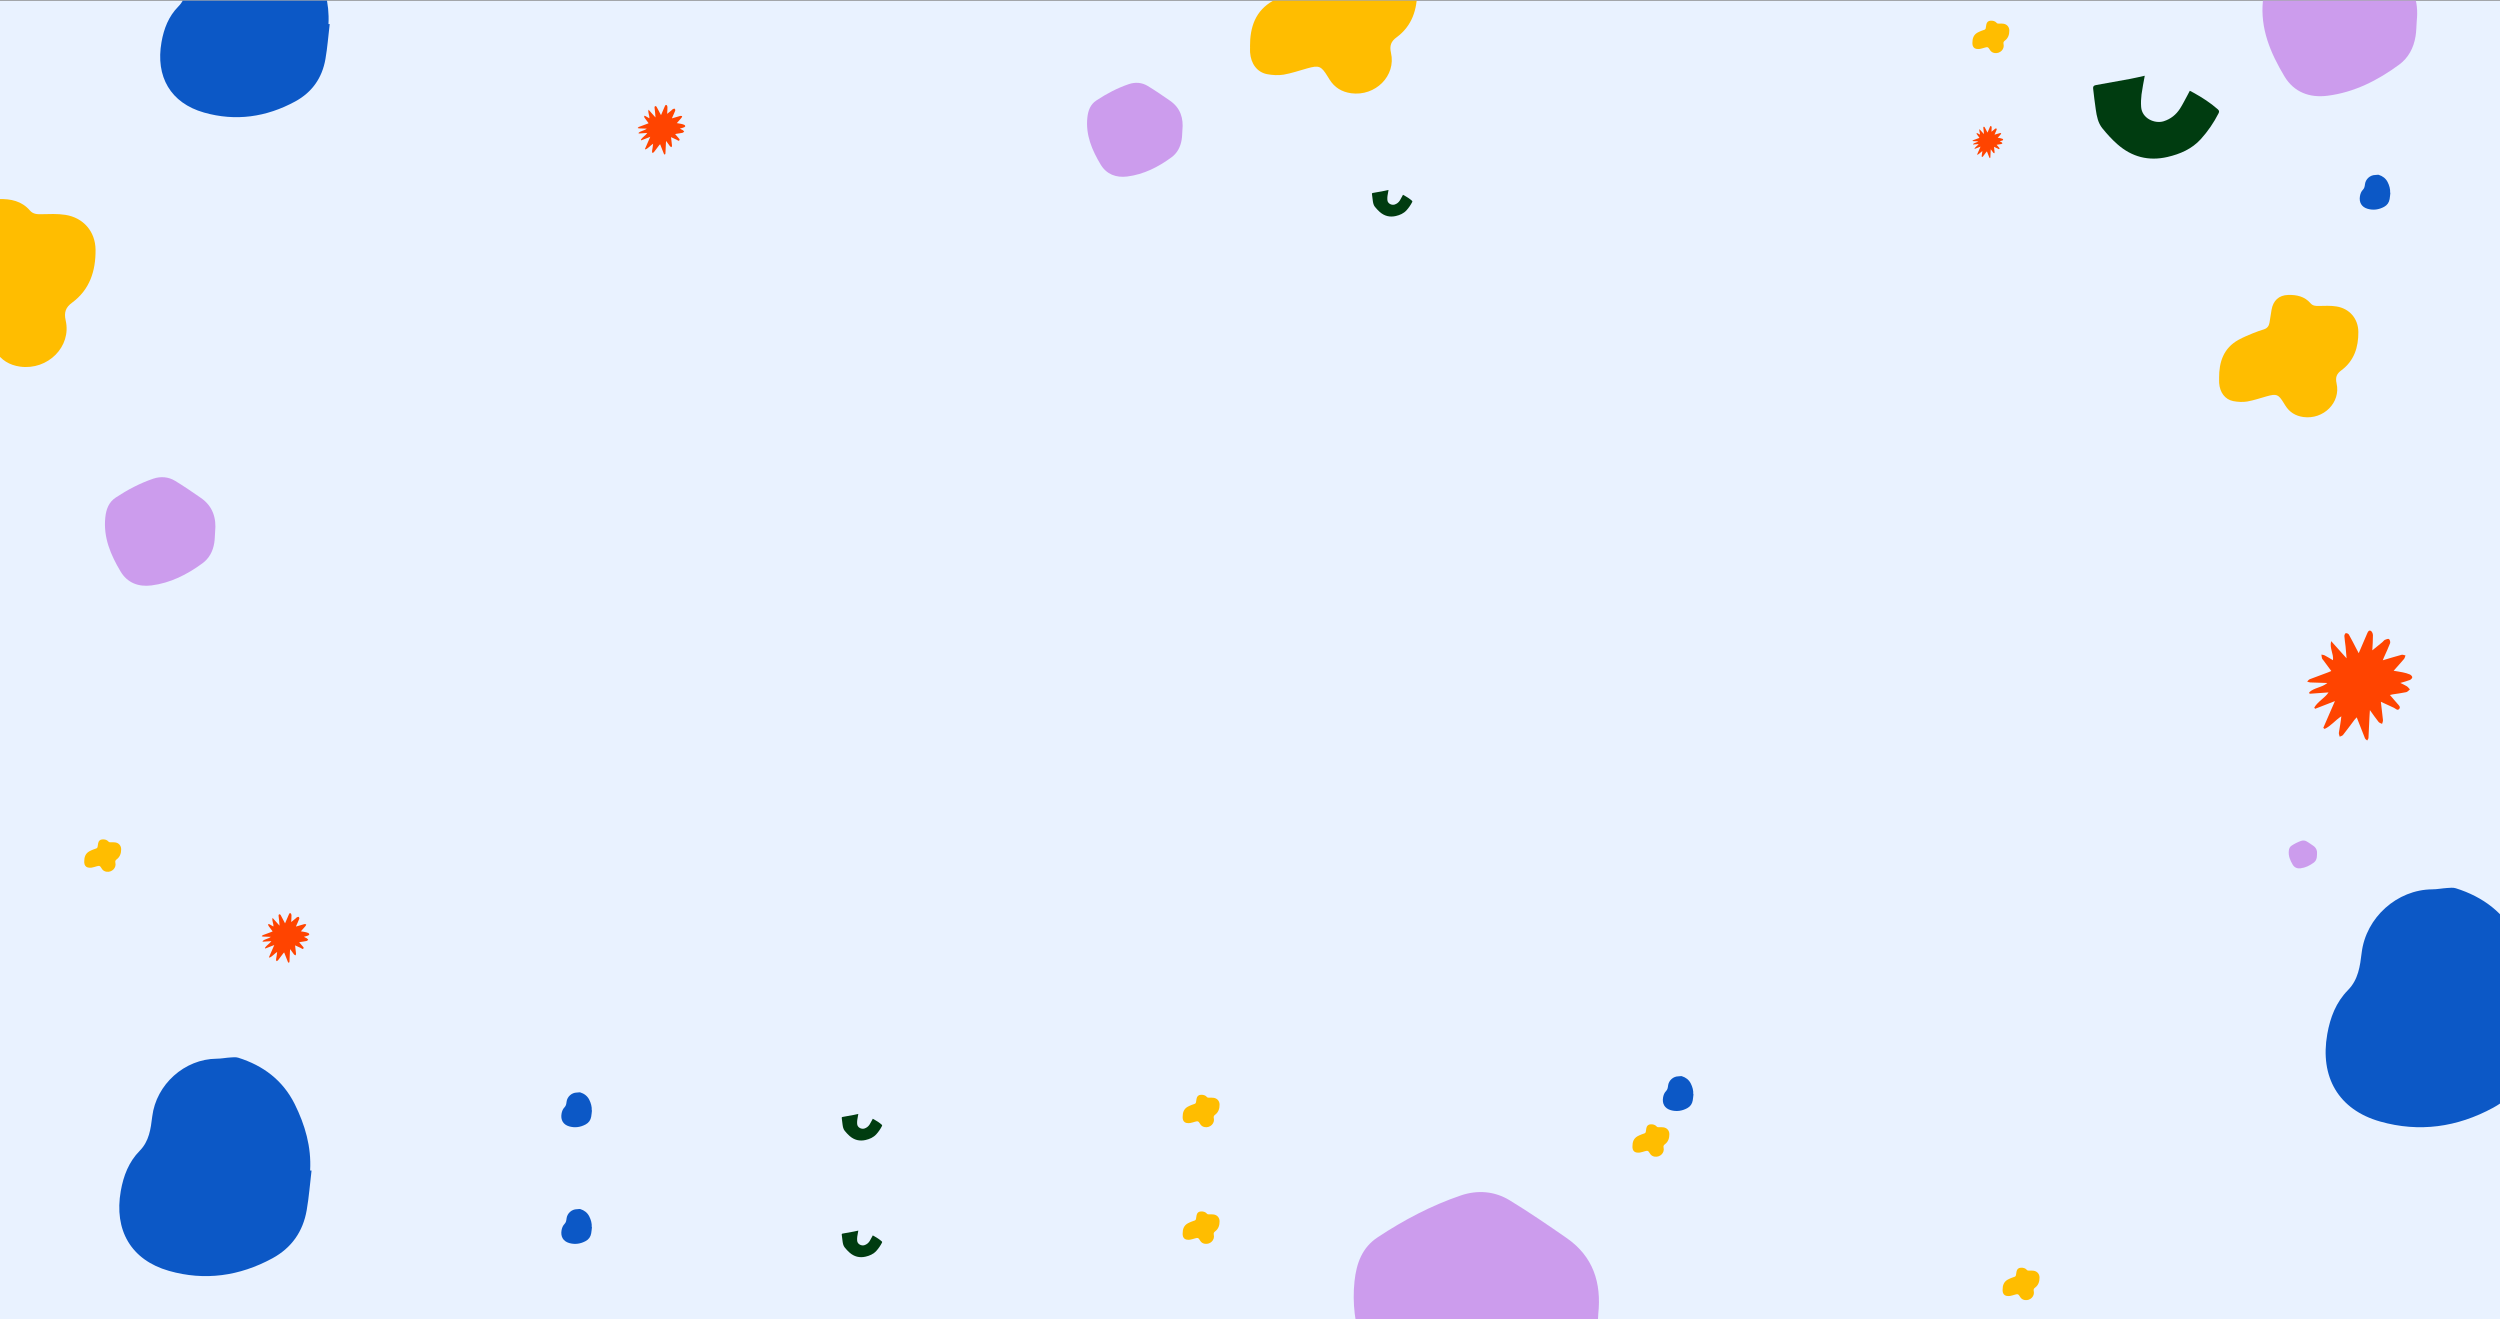 <svg xmlns="http://www.w3.org/2000/svg" width="1920" height="1013" viewBox="0 0 1920 1013" fill="none"><rect x="0" y="0" width="1920" height="1013" fill="#808080" stroke="none"/><g clip-path="url(#clip0_6_89031)"><rect width="1920" height="1012.5" transform="translate(0 0.5)" fill="#E9F2FF"></rect><path d="M239.262 899.011C238.048 909.128 237.306 919.313 235.552 929.363C232.719 945.821 223.951 958.366 209.179 966.393C183.953 980.085 157.311 983.862 129.791 976.038C100.653 967.742 87.433 944.809 92.761 914.659C94.852 902.923 98.899 892.333 107.331 883.767C114.548 876.415 115.762 867.04 116.908 857.529C119.944 832.775 141.797 813.282 166.416 813.08C169.924 813.08 173.431 812.338 176.938 812.136C178.962 812.001 181.12 811.731 183.009 812.338C202.097 818.341 217.138 829.538 226.311 847.884C234.27 863.937 239.194 880.732 238.183 898.943C238.52 898.943 238.857 898.943 239.194 898.943L239.262 899.011Z" fill="#0C58C6"></path><path d="M253.215 18.526C252.144 27.447 251.49 36.428 249.944 45.289C247.446 59.801 239.714 70.864 226.689 77.941C204.445 90.015 180.953 93.345 156.687 86.446C130.994 79.131 119.336 58.909 124.035 32.324C125.879 21.975 129.447 12.638 136.882 5.084C143.245 -1.398 144.316 -9.666 145.327 -18.052C148.003 -39.879 167.273 -57.067 188.982 -57.246C192.074 -57.246 195.167 -57.9 198.26 -58.078C200.044 -58.197 201.947 -58.435 203.613 -57.9C220.444 -52.606 233.707 -42.734 241.796 -26.556C248.814 -12.401 253.155 2.408 252.263 18.466C252.561 18.466 252.858 18.466 253.155 18.466L253.215 18.526Z" fill="#0C58C6"></path><path d="M454.63 852.787C454.436 854.401 454.318 856.025 454.038 857.628C453.587 860.252 452.188 862.253 449.833 863.533C445.809 865.717 441.561 866.319 437.172 865.072C432.525 863.748 430.417 860.091 431.266 855.283C431.6 853.411 432.245 851.722 433.59 850.356C434.741 849.184 434.934 847.689 435.117 846.172C435.601 842.224 439.087 839.115 443.013 839.083C443.572 839.083 444.131 838.965 444.691 838.933C445.014 838.911 445.358 838.868 445.659 838.965C448.703 839.922 451.102 841.708 452.565 844.634C453.834 847.194 454.619 849.872 454.458 852.777C454.512 852.777 454.565 852.777 454.619 852.777L454.63 852.787Z" fill="#0C58C6"></path><path d="M1835.81 148.093C1835.62 149.706 1835.5 151.331 1835.22 152.934C1834.77 155.558 1833.37 157.559 1831.02 158.839C1826.99 161.023 1822.74 161.625 1818.36 160.377C1813.71 159.054 1811.6 155.397 1812.45 150.589C1812.78 148.717 1813.43 147.028 1814.77 145.662C1815.92 144.489 1816.12 142.994 1816.3 141.478C1816.78 137.53 1820.27 134.421 1824.2 134.389C1824.76 134.389 1825.32 134.271 1825.87 134.238C1826.2 134.217 1826.54 134.174 1826.84 134.271C1829.89 135.228 1832.29 137.014 1833.75 139.939C1835.02 142.499 1835.8 145.178 1835.64 148.082C1835.7 148.082 1835.75 148.082 1835.8 148.082L1835.81 148.093Z" fill="#0C58C6"></path><path d="M1300.6 840.326C1300.41 841.94 1300.29 843.564 1300.01 845.167C1299.56 847.792 1298.16 849.792 1295.81 851.072C1291.78 853.256 1287.53 853.858 1283.14 852.611C1278.5 851.287 1276.39 847.63 1277.24 842.822C1277.57 840.95 1278.22 839.261 1279.56 837.895C1280.71 836.723 1280.91 835.228 1281.09 833.711C1281.57 829.763 1285.06 826.655 1288.99 826.622C1289.54 826.622 1290.1 826.504 1290.66 826.472C1290.99 826.45 1291.33 826.407 1291.63 826.504C1294.68 827.461 1297.07 829.247 1298.54 832.173C1299.81 834.733 1300.59 837.411 1300.43 840.316C1300.48 840.316 1300.54 840.316 1300.59 840.316L1300.6 840.326Z" fill="#0C58C6"></path><path d="M1947.64 777.032C1946.31 788.101 1945.5 799.245 1943.58 810.241C1940.48 828.248 1930.88 841.974 1914.72 850.756C1887.12 865.737 1857.97 869.87 1827.86 861.309C1795.98 852.232 1781.52 827.141 1787.35 794.153C1789.63 781.312 1794.06 769.726 1803.29 760.353C1811.18 752.309 1812.51 742.051 1813.77 731.646C1817.09 704.562 1841 683.234 1867.93 683.013C1871.77 683.013 1875.61 682.201 1879.45 681.979C1881.66 681.832 1884.02 681.537 1886.09 682.201C1906.97 688.769 1923.43 701.019 1933.47 721.093C1942.18 738.657 1947.56 757.032 1946.46 776.958C1946.82 776.958 1947.19 776.958 1947.56 776.958L1947.64 777.032Z" fill="#0C58C6"></path><path d="M908.072 100.121C907.881 102.527 907.919 104.971 907.499 107.377C906.621 112.839 904.138 117.574 899.708 120.82C889.512 128.306 878.398 133.958 865.719 135.562C857.203 136.631 849.832 133.92 845.287 126.358C838.719 115.359 833.677 103.749 835.09 90.306C835.663 84.921 837.382 80.186 842.041 77.131C849.832 71.975 858.081 67.621 866.941 64.604C871.906 62.924 877.023 63.306 881.53 66.055C887.373 69.607 892.987 73.464 898.601 77.36C906.544 82.859 909.065 90.765 908.072 100.083V100.121Z" fill="#CC9CED"></path><path d="M165.196 408.673C164.976 411.453 165.02 414.277 164.534 417.057C163.52 423.366 160.651 428.838 155.533 432.589C143.752 441.237 130.911 447.768 116.262 449.621C106.422 450.856 97.906 447.723 92.655 438.987C85.066 426.279 79.241 412.865 80.874 397.333C81.536 391.111 83.521 385.64 88.904 382.11C97.906 376.153 107.437 371.123 117.674 367.637C123.41 365.695 129.323 366.137 134.53 369.314C141.281 373.417 147.767 377.874 154.253 382.374C163.431 388.728 166.344 397.862 165.196 408.629V408.673Z" fill="#CC9CED"></path><path d="M1779.46 656.34C1779.4 657.054 1779.42 657.779 1779.29 658.493C1779.03 660.114 1778.29 661.519 1776.98 662.483C1773.95 664.704 1770.65 666.381 1766.89 666.857C1764.36 667.175 1762.18 666.37 1760.83 664.126C1758.88 660.862 1757.38 657.416 1757.8 653.427C1757.97 651.829 1758.48 650.423 1759.86 649.516C1762.18 647.986 1764.62 646.694 1767.25 645.799C1768.73 645.3 1770.25 645.414 1771.58 646.23C1773.32 647.284 1774.98 648.428 1776.65 649.584C1779.01 651.217 1779.76 653.563 1779.46 656.328V656.34Z" fill="#CC9CED"></path><path d="M1856.06 16.178C1855.75 20.072 1855.81 24.027 1855.13 27.921C1853.71 36.76 1849.69 44.424 1842.52 49.678C1826.02 61.792 1808.04 70.94 1787.52 73.536C1773.73 75.266 1761.8 70.878 1754.45 58.64C1743.82 40.839 1735.66 22.05 1737.95 0.293C1738.87 -8.422 1741.65 -16.086 1749.19 -21.031C1761.8 -29.375 1775.15 -36.421 1789.49 -41.304C1797.53 -44.023 1805.81 -43.405 1813.1 -38.955C1822.56 -33.207 1831.65 -26.964 1840.73 -20.66C1853.59 -11.759 1857.67 1.035 1856.06 16.116V16.178Z" fill="#CC9CED"></path><path d="M908.278 857.769C908.253 854.394 909.214 851.623 912.207 849.948C913.168 849.418 914.19 848.999 915.2 848.58C915.915 848.285 916.654 848.038 917.393 847.804C918.07 847.595 918.427 847.127 918.538 846.449C918.686 845.575 918.809 844.7 918.957 843.838C919.277 841.953 920.448 840.845 922.332 840.796C924.044 840.746 925.683 841.079 926.89 842.483C927.358 843.025 927.937 843.05 928.589 843.037C929.784 843.013 930.991 842.951 932.162 843.136C934.822 843.555 936.608 845.599 936.633 848.322C936.657 851.438 935.783 854.222 933.159 856.156C932.211 856.845 931.928 857.584 932.199 858.792C933.098 862.684 929.55 866.219 925.436 865.652C923.847 865.431 922.615 864.679 921.766 863.312C921.655 863.14 921.544 862.967 921.445 862.795C920.349 861.009 919.979 860.873 917.959 861.44C916.641 861.809 915.323 862.265 913.981 862.499C913.069 862.647 912.084 862.585 911.16 862.413C909.485 862.08 908.426 860.652 908.29 858.718C908.265 858.36 908.29 858.016 908.29 857.769H908.278Z" fill="#FFBD00"></path><path d="M64.696 661.617C64.671 658.242 65.632 655.47 68.625 653.795C69.586 653.266 70.608 652.847 71.618 652.428C72.333 652.132 73.072 651.886 73.811 651.652C74.488 651.443 74.845 650.974 74.956 650.297C75.104 649.422 75.227 648.548 75.375 647.686C75.695 645.801 76.865 644.693 78.75 644.643C80.462 644.594 82.1 644.927 83.308 646.331C83.776 646.873 84.355 646.897 85.007 646.885C86.202 646.86 87.409 646.799 88.579 646.984C91.24 647.402 93.026 649.447 93.051 652.169C93.075 655.286 92.201 658.069 89.577 660.003C88.629 660.693 88.346 661.432 88.617 662.639C89.516 666.532 85.968 670.067 81.854 669.5C80.265 669.278 79.033 668.527 78.183 667.16C78.073 666.987 77.962 666.815 77.863 666.642C76.767 664.856 76.397 664.721 74.377 665.287C73.059 665.657 71.741 666.113 70.399 666.347C69.487 666.495 68.502 666.433 67.578 666.261C65.903 665.928 64.844 664.499 64.708 662.565C64.683 662.208 64.708 661.863 64.708 661.617H64.696Z" fill="#FFBD00"></path><path d="M-73.388 240.765C-73.516 223.295 -68.543 208.949 -53.049 200.278C-48.075 197.536 -42.783 195.368 -37.555 193.2C-33.857 191.67 -30.031 190.395 -26.206 189.183C-22.699 188.099 -20.85 185.676 -20.276 182.17C-19.511 177.643 -18.873 173.116 -18.108 168.652C-16.45 158.897 -10.393 153.159 -0.638 152.904C8.225 152.649 16.705 154.37 22.954 161.639C25.377 164.444 28.373 164.572 31.753 164.508C37.937 164.381 44.186 164.062 50.243 165.018C64.015 167.186 73.26 177.77 73.388 191.861C73.516 207.993 68.989 222.402 55.408 232.413C50.498 235.983 49.032 239.809 50.434 246.058C55.089 266.206 36.726 284.505 15.43 281.572C7.205 280.424 0.829 276.535 -3.571 269.458C-4.145 268.565 -4.718 267.672 -5.228 266.78C-10.903 257.534 -12.816 256.833 -23.273 259.766C-30.095 261.679 -36.917 264.038 -43.867 265.249C-48.586 266.014 -53.686 265.696 -58.468 264.803C-67.14 263.082 -72.623 255.685 -73.325 245.675C-73.452 243.826 -73.325 242.041 -73.325 240.765H-73.388Z" fill="#FFBD00"></path><path d="M960.002 35.929C959.891 20.653 964.239 8.11 977.786 0.528C982.135 -1.87 986.762 -3.765 991.333 -5.661C994.567 -6.998 997.912 -8.113 1001.26 -9.173C1004.32 -10.12 1005.94 -12.239 1006.44 -15.305C1007.11 -19.263 1007.67 -23.222 1008.34 -27.124C1009.79 -35.654 1015.08 -40.671 1023.61 -40.894C1031.36 -41.117 1038.78 -39.612 1044.24 -33.257C1046.36 -30.804 1048.98 -30.692 1051.93 -30.748C1057.34 -30.859 1062.8 -31.138 1068.1 -30.302C1080.14 -28.406 1088.23 -19.152 1088.34 -6.831C1088.45 7.273 1084.49 19.873 1072.62 28.625C1068.32 31.747 1067.04 35.092 1068.27 40.556C1072.34 58.173 1056.28 74.173 1037.66 71.608C1030.47 70.605 1024.89 67.204 1021.05 61.016C1020.55 60.236 1020.04 59.455 1019.6 58.675C1014.64 50.591 1012.96 49.978 1003.82 52.542C997.856 54.215 991.891 56.277 985.814 57.337C981.689 58.005 977.229 57.727 973.047 56.946C965.466 55.441 960.671 48.974 960.058 40.221C959.946 38.605 960.058 37.044 960.058 35.929H960.002Z" fill="#FFBD00"></path><path d="M1514.81 32.858C1514.78 29.483 1515.74 26.712 1518.73 25.036C1519.7 24.507 1520.72 24.088 1521.73 23.669C1522.44 23.374 1523.18 23.127 1523.92 22.893C1524.6 22.684 1524.95 22.216 1525.07 21.538C1525.21 20.664 1525.34 19.789 1525.48 18.927C1525.8 17.042 1526.97 15.934 1528.86 15.884C1530.57 15.835 1532.21 16.168 1533.42 17.572C1533.89 18.114 1534.46 18.139 1535.12 18.126C1536.31 18.102 1537.52 18.04 1538.69 18.225C1541.35 18.644 1543.14 20.688 1543.16 23.41C1543.18 26.527 1542.31 29.311 1539.69 31.244C1538.74 31.934 1538.45 32.673 1538.73 33.88C1539.63 37.773 1536.08 41.308 1531.96 40.741C1530.37 40.52 1529.14 39.768 1528.29 38.401C1528.18 38.228 1528.07 38.056 1527.97 37.884C1526.88 36.098 1526.51 35.962 1524.49 36.529C1523.17 36.898 1521.85 37.354 1520.51 37.588C1519.6 37.736 1518.61 37.674 1517.69 37.502C1516.01 37.169 1514.95 35.74 1514.82 33.806C1514.79 33.449 1514.82 33.104 1514.82 32.858H1514.81Z" fill="#FFBD00"></path><path d="M1253.72 880.442C1253.69 877.067 1254.65 874.296 1257.64 872.62C1258.61 872.091 1259.63 871.672 1260.64 871.253C1261.35 870.958 1262.09 870.711 1262.83 870.477C1263.51 870.268 1263.86 869.8 1263.98 869.122C1264.12 868.248 1264.25 867.373 1264.39 866.511C1264.71 864.626 1265.89 863.518 1267.77 863.468C1269.48 863.419 1271.12 863.752 1272.33 865.156C1272.8 865.698 1273.37 865.723 1274.03 865.71C1275.22 865.686 1276.43 865.624 1277.6 865.809C1280.26 866.228 1282.05 868.272 1282.07 870.994C1282.09 874.111 1281.22 876.895 1278.6 878.828C1277.65 879.518 1277.37 880.257 1277.64 881.464C1278.54 885.357 1274.99 888.892 1270.87 888.325C1269.28 888.104 1268.05 887.352 1267.2 885.985C1267.09 885.813 1266.98 885.64 1266.88 885.468C1265.79 883.682 1265.42 883.546 1263.4 884.113C1262.08 884.482 1260.76 884.938 1259.42 885.172C1258.51 885.32 1257.52 885.258 1256.6 885.086C1254.92 884.753 1253.86 883.324 1253.73 881.391C1253.7 881.033 1253.73 880.688 1253.73 880.442H1253.72Z" fill="#FFBD00"></path><path d="M1704.26 290.539C1704.16 277.809 1707.79 267.356 1719.08 261.037C1722.7 259.039 1726.56 257.46 1730.37 255.88C1733.06 254.765 1735.85 253.836 1738.64 252.953C1741.19 252.163 1742.54 250.398 1742.96 247.843C1743.51 244.544 1743.98 241.245 1744.54 237.993C1745.74 230.885 1750.16 226.703 1757.27 226.517C1763.72 226.332 1769.9 227.586 1774.46 232.882C1776.22 234.927 1778.41 235.02 1780.87 234.973C1785.37 234.88 1789.93 234.648 1794.34 235.345C1804.38 236.924 1811.11 244.637 1811.21 254.904C1811.3 266.659 1808 277.159 1798.1 284.453C1794.53 287.055 1793.46 289.842 1794.48 294.395C1797.87 309.077 1784.49 322.411 1768.97 320.274C1762.98 319.437 1758.34 316.603 1755.13 311.446C1754.71 310.796 1754.29 310.145 1753.92 309.495C1749.79 302.758 1748.39 302.247 1740.77 304.384C1735.8 305.778 1730.83 307.497 1725.77 308.38C1722.33 308.937 1718.61 308.705 1715.13 308.055C1708.81 306.8 1704.81 301.411 1704.3 294.117C1704.21 292.769 1704.3 291.468 1704.3 290.539H1704.26Z" fill="#FFBD00"></path><path d="M496.749 98.801C494.76 98.743 492.786 98.7 490.797 98.613C490.434 98.598 490.071 98.409 489.723 98.308C490.013 98.032 490.26 97.64 490.608 97.495C492.728 96.667 494.876 95.898 497.01 95.099C497.344 94.969 497.664 94.824 498.114 94.635C497.126 93.299 496.241 92.094 495.341 90.875C495.181 90.672 494.963 90.483 494.891 90.251C494.775 89.815 494.731 89.365 494.673 88.915C495.065 89.017 495.5 89.031 495.849 89.22C496.793 89.713 497.693 90.294 498.694 90.875C498.999 88.668 497.417 86.723 498.07 84.24C499.957 86.346 501.598 88.175 503.427 90.222C503.296 88.668 503.209 87.391 503.078 86.113C502.948 84.894 502.73 83.674 502.657 82.455C502.643 82.121 502.948 81.497 503.151 81.468C503.499 81.424 504.066 81.656 504.225 81.961C505.183 83.645 506.04 85.373 506.94 87.086C507.158 87.507 507.376 87.913 507.651 88.436C508.668 86.07 509.597 83.863 510.555 81.671C510.802 81.09 511.121 80.306 511.861 80.669C512.268 80.873 512.602 81.656 512.602 82.179C512.616 83.892 512.471 85.605 512.384 87.333C512.384 87.579 512.384 87.826 512.384 88.073C512.282 87.942 512.195 87.812 512.094 87.681C513.357 86.65 514.62 85.634 515.868 84.603C516.187 84.342 516.42 83.95 516.768 83.79C517.218 83.587 517.93 83.326 518.191 83.529C518.51 83.776 518.713 84.574 518.554 84.981C517.93 86.65 517.146 88.262 516.42 89.902C516.304 90.164 516.217 90.425 516.028 90.904C518.336 90.222 520.427 89.568 522.546 89.002C522.952 88.886 523.461 89.133 523.925 89.22C523.751 89.641 523.678 90.135 523.403 90.454C522.227 91.847 521.007 93.183 519.802 94.548C520.702 94.707 521.849 94.867 522.982 95.099C523.809 95.274 524.636 95.491 525.42 95.825C525.798 95.985 526.262 96.45 526.277 96.798C526.291 97.117 525.812 97.611 525.449 97.756C524.419 98.162 523.344 98.424 522.125 98.787C522.967 99.208 523.707 99.513 524.39 99.948C524.811 100.224 525.116 100.674 525.464 101.037C525.028 101.371 524.636 101.893 524.157 101.995C522.604 102.329 521.022 102.518 519.454 102.764C519.207 102.808 518.975 102.881 518.51 102.982C519.425 104.042 520.252 104.971 521.051 105.929C521.515 106.481 522.343 107.091 521.733 107.831C521.123 108.557 520.499 107.7 519.889 107.424C518.438 106.742 516.971 106.074 515.36 105.334C515.621 107.584 515.883 109.631 516.086 111.707C516.129 112.128 515.897 112.593 515.781 113.028C515.375 112.81 514.837 112.694 514.562 112.346C513.574 111.112 512.674 109.805 511.542 108.223C511.484 109.21 511.426 109.863 511.397 110.502C511.281 112.97 511.194 115.423 511.048 117.891C511.034 118.211 510.758 118.501 510.598 118.806C510.337 118.559 509.96 118.356 509.829 118.037C508.871 115.67 507.956 113.304 506.955 110.749C506.664 111.068 506.388 111.33 506.171 111.62C504.85 113.377 503.558 115.148 502.193 116.875C501.946 117.195 501.424 117.282 501.032 117.485C500.93 117.02 500.683 116.527 500.756 116.077C501.046 114.189 501.424 112.317 501.598 110.386C499.493 111.751 497.983 113.768 495.791 114.785C495.631 114.669 495.486 114.538 495.326 114.422C496.647 111.388 497.954 108.368 499.377 105.102C496.952 106.045 494.717 106.916 492.466 107.787C492.379 107.642 492.278 107.497 492.191 107.352C493.439 105.203 495.834 104.071 497.155 102.082C494.934 102.242 492.728 102.387 490.536 102.547C490.492 102.387 490.463 102.213 490.419 102.053C492.191 100.384 494.804 100.427 496.734 98.801H496.749Z" fill="#FF4400"></path><path d="M208.011 719.496C206.022 719.438 204.048 719.394 202.059 719.307C201.696 719.293 201.333 719.104 200.984 719.002C201.275 718.726 201.522 718.334 201.87 718.189C203.989 717.362 206.138 716.592 208.272 715.794C208.606 715.663 208.925 715.518 209.375 715.329C208.388 713.994 207.503 712.789 206.603 711.569C206.443 711.366 206.225 711.178 206.152 710.945C206.036 710.51 205.993 710.06 205.935 709.61C206.327 709.711 206.762 709.726 207.111 709.915C208.054 710.408 208.954 710.989 209.956 711.569C210.261 709.363 208.678 707.418 209.332 704.935C211.219 707.04 212.859 708.869 214.689 710.916C214.558 709.363 214.471 708.085 214.34 706.808C214.21 705.588 213.992 704.369 213.919 703.15C213.905 702.816 214.21 702.191 214.413 702.162C214.761 702.119 215.327 702.351 215.487 702.656C216.445 704.34 217.302 706.067 218.202 707.78C218.42 708.201 218.637 708.608 218.913 709.131C219.929 706.764 220.858 704.558 221.817 702.366C222.063 701.785 222.383 701.001 223.123 701.364C223.53 701.567 223.863 702.351 223.863 702.874C223.878 704.587 223.733 706.3 223.646 708.027C223.646 708.274 223.646 708.521 223.646 708.768C223.544 708.637 223.457 708.506 223.355 708.376C224.618 707.345 225.881 706.329 227.13 705.298C227.449 705.037 227.681 704.645 228.03 704.485C228.48 704.282 229.191 704.021 229.453 704.224C229.772 704.471 229.975 705.269 229.816 705.676C229.191 707.345 228.407 708.956 227.681 710.597C227.565 710.858 227.478 711.119 227.29 711.599C229.598 710.916 231.688 710.263 233.808 709.697C234.214 709.581 234.722 709.827 235.187 709.915C235.013 710.336 234.94 710.829 234.664 711.148C233.488 712.542 232.269 713.878 231.064 715.242C231.964 715.402 233.111 715.562 234.243 715.794C235.071 715.968 235.898 716.186 236.682 716.52C237.06 716.68 237.524 717.144 237.539 717.492C237.553 717.812 237.074 718.305 236.711 718.451C235.68 718.857 234.606 719.118 233.387 719.481C234.229 719.902 234.969 720.207 235.651 720.643C236.072 720.919 236.377 721.369 236.726 721.732C236.29 722.065 235.898 722.588 235.419 722.69C233.866 723.024 232.283 723.212 230.716 723.459C230.469 723.503 230.237 723.575 229.772 723.677C230.687 724.737 231.514 725.666 232.312 726.624C232.777 727.175 233.604 727.785 232.995 728.526C232.385 729.251 231.761 728.395 231.151 728.119C229.699 727.437 228.233 726.769 226.622 726.029C226.883 728.279 227.144 730.326 227.348 732.402C227.391 732.823 227.159 733.287 227.043 733.723C226.636 733.505 226.099 733.389 225.823 733.04C224.836 731.806 223.936 730.5 222.804 728.918C222.746 729.905 222.688 730.558 222.659 731.197C222.542 733.665 222.455 736.118 222.31 738.586C222.296 738.905 222.02 739.196 221.86 739.501C221.599 739.254 221.221 739.051 221.091 738.731C220.133 736.365 219.218 733.999 218.216 731.444C217.926 731.763 217.65 732.024 217.432 732.315C216.111 734.071 214.819 735.842 213.455 737.57C213.208 737.889 212.685 737.976 212.293 738.179C212.192 737.715 211.945 737.221 212.017 736.771C212.308 734.884 212.685 733.011 212.859 731.081C210.754 732.445 209.245 734.463 207.053 735.479C206.893 735.363 206.748 735.232 206.588 735.116C207.909 732.082 209.216 729.063 210.638 725.796C208.214 726.74 205.978 727.611 203.728 728.482C203.641 728.337 203.539 728.192 203.452 728.046C204.701 725.898 207.096 724.766 208.417 722.777C206.196 722.936 203.989 723.082 201.797 723.241C201.754 723.082 201.725 722.907 201.681 722.748C203.452 721.078 206.065 721.122 207.996 719.496H208.011Z" fill="#FF4400"></path><path d="M1519.35 108.534C1518.06 108.497 1516.79 108.468 1515.5 108.412C1515.26 108.403 1515.03 108.281 1514.8 108.215C1514.99 108.037 1515.15 107.783 1515.38 107.689C1516.75 107.154 1518.14 106.657 1519.52 106.141C1519.73 106.056 1519.94 105.962 1520.23 105.84C1519.59 104.977 1519.02 104.198 1518.44 103.41C1518.33 103.278 1518.19 103.156 1518.15 103.006C1518.07 102.725 1518.04 102.434 1518.01 102.143C1518.26 102.208 1518.54 102.218 1518.77 102.34C1519.38 102.659 1519.96 103.034 1520.6 103.41C1520.8 101.983 1519.78 100.725 1520.2 99.121C1521.42 100.481 1522.48 101.664 1523.66 102.987C1523.58 101.983 1523.52 101.157 1523.44 100.331C1523.35 99.543 1523.21 98.754 1523.17 97.966C1523.16 97.75 1523.35 97.347 1523.49 97.328C1523.71 97.3 1524.08 97.45 1524.18 97.647C1524.8 98.736 1525.35 99.853 1525.94 100.96C1526.08 101.232 1526.22 101.495 1526.4 101.833C1527.05 100.303 1527.65 98.876 1528.27 97.459C1528.43 97.084 1528.64 96.577 1529.12 96.812C1529.38 96.943 1529.6 97.45 1529.6 97.788C1529.61 98.895 1529.51 100.003 1529.46 101.12C1529.46 101.279 1529.46 101.439 1529.46 101.598C1529.39 101.514 1529.33 101.429 1529.27 101.345C1530.08 100.678 1530.9 100.022 1531.71 99.355C1531.91 99.186 1532.06 98.933 1532.29 98.83C1532.58 98.698 1533.04 98.529 1533.21 98.661C1533.42 98.82 1533.55 99.336 1533.44 99.599C1533.04 100.678 1532.53 101.72 1532.06 102.781C1531.99 102.95 1531.93 103.119 1531.81 103.428C1533.3 102.987 1534.65 102.565 1536.03 102.199C1536.29 102.124 1536.62 102.283 1536.92 102.34C1536.8 102.612 1536.76 102.931 1536.58 103.137C1535.82 104.038 1535.03 104.902 1534.25 105.784C1534.83 105.887 1535.57 105.991 1536.31 106.141C1536.84 106.253 1537.38 106.394 1537.88 106.61C1538.13 106.713 1538.43 107.014 1538.44 107.239C1538.45 107.445 1538.14 107.764 1537.9 107.858C1537.24 108.121 1536.54 108.29 1535.75 108.525C1536.3 108.797 1536.78 108.994 1537.22 109.276C1537.49 109.454 1537.69 109.745 1537.91 109.979C1537.63 110.195 1537.38 110.533 1537.07 110.599C1536.06 110.815 1535.04 110.937 1534.03 111.096C1533.87 111.124 1533.72 111.171 1533.42 111.237C1534.01 111.922 1534.54 112.523 1535.06 113.142C1535.36 113.499 1535.89 113.893 1535.5 114.372C1535.11 114.841 1534.7 114.287 1534.31 114.109C1533.37 113.668 1532.42 113.236 1531.38 112.758C1531.55 114.212 1531.72 115.536 1531.85 116.878C1531.88 117.15 1531.73 117.45 1531.65 117.732C1531.39 117.591 1531.04 117.516 1530.86 117.291C1530.22 116.493 1529.64 115.648 1528.91 114.625C1528.87 115.263 1528.84 115.686 1528.82 116.099C1528.74 117.694 1528.69 119.28 1528.59 120.876C1528.58 121.082 1528.4 121.27 1528.3 121.467C1528.13 121.308 1527.89 121.176 1527.8 120.97C1527.18 119.44 1526.59 117.91 1525.95 116.258C1525.76 116.465 1525.58 116.634 1525.44 116.821C1524.58 117.957 1523.75 119.102 1522.87 120.219C1522.71 120.425 1522.37 120.482 1522.12 120.613C1522.05 120.313 1521.89 119.994 1521.94 119.703C1522.13 118.483 1522.37 117.272 1522.48 116.024C1521.12 116.906 1520.14 118.21 1518.73 118.867C1518.62 118.792 1518.53 118.708 1518.43 118.633C1519.28 116.671 1520.13 114.719 1521.05 112.607C1519.48 113.217 1518.03 113.781 1516.58 114.344C1516.52 114.25 1516.46 114.156 1516.4 114.062C1517.21 112.673 1518.76 111.941 1519.61 110.655C1518.17 110.758 1516.75 110.852 1515.33 110.956C1515.3 110.852 1515.28 110.74 1515.26 110.636C1516.4 109.557 1518.09 109.585 1519.34 108.534H1519.35Z" fill="#FF4400"></path><path d="M1787.42 524.535C1783.03 524.407 1778.67 524.311 1774.28 524.118C1773.48 524.086 1772.68 523.67 1771.91 523.445C1772.55 522.836 1773.1 521.971 1773.87 521.65C1778.54 519.823 1783.29 518.125 1788 516.362C1788.74 516.073 1789.44 515.753 1790.44 515.336C1788.26 512.387 1786.3 509.727 1784.31 507.034C1783.96 506.586 1783.48 506.169 1783.32 505.656C1783.06 504.695 1782.97 503.701 1782.84 502.707C1783.71 502.932 1784.67 502.964 1785.44 503.381C1787.52 504.47 1789.51 505.752 1791.72 507.034C1792.39 502.163 1788.9 497.868 1790.34 492.387C1794.51 497.034 1798.13 501.073 1802.17 505.592C1801.88 502.163 1801.69 499.342 1801.4 496.521C1801.11 493.829 1800.63 491.137 1800.47 488.444C1800.44 487.707 1801.11 486.329 1801.56 486.265C1802.33 486.169 1803.58 486.681 1803.93 487.355C1806.05 491.073 1807.94 494.887 1809.92 498.669C1810.4 499.598 1810.89 500.496 1811.49 501.65C1813.74 496.425 1815.79 491.553 1817.9 486.713C1818.45 485.431 1819.15 483.701 1820.79 484.502C1821.69 484.951 1822.42 486.681 1822.42 487.835C1822.46 491.617 1822.14 495.4 1821.94 499.214C1821.94 499.759 1821.94 500.304 1821.94 500.848C1821.72 500.56 1821.53 500.272 1821.3 499.983C1824.09 497.707 1826.88 495.464 1829.64 493.188C1830.34 492.611 1830.85 491.746 1831.62 491.393C1832.62 490.944 1834.19 490.367 1834.76 490.816C1835.47 491.361 1835.92 493.124 1835.57 494.021C1834.19 497.707 1832.46 501.265 1830.85 504.887C1830.6 505.464 1830.41 506.041 1829.99 507.099C1835.08 505.592 1839.7 504.15 1844.38 502.9C1845.28 502.643 1846.4 503.188 1847.42 503.381C1847.04 504.31 1846.88 505.4 1846.27 506.105C1843.67 509.182 1840.98 512.131 1838.32 515.144C1840.31 515.496 1842.84 515.849 1845.34 516.362C1847.17 516.746 1849 517.227 1850.73 517.964C1851.56 518.317 1852.59 519.342 1852.62 520.112C1852.65 520.817 1851.59 521.907 1850.79 522.227C1848.51 523.125 1846.14 523.702 1843.45 524.503C1845.31 525.432 1846.94 526.105 1848.45 527.067C1849.38 527.676 1850.05 528.67 1850.82 529.471C1849.86 530.208 1849 531.362 1847.94 531.586C1844.51 532.324 1841.01 532.74 1837.55 533.285C1837.01 533.381 1836.5 533.542 1835.47 533.766C1837.49 536.106 1839.32 538.157 1841.08 540.272C1842.1 541.49 1843.93 542.837 1842.58 544.471C1841.24 546.074 1839.86 544.183 1838.51 543.574C1835.31 542.067 1832.07 540.593 1828.51 538.958C1829.09 543.926 1829.67 548.446 1830.12 553.029C1830.21 553.959 1829.7 554.984 1829.44 555.946C1828.55 555.465 1827.36 555.209 1826.75 554.44C1824.57 551.715 1822.58 548.83 1820.08 545.337C1819.96 547.516 1819.83 548.959 1819.76 550.369C1819.51 555.818 1819.32 561.235 1818.99 566.683C1818.96 567.389 1818.35 568.03 1818 568.703C1817.42 568.158 1816.59 567.709 1816.3 567.004C1814.19 561.779 1812.17 556.555 1809.96 550.914C1809.31 551.619 1808.71 552.196 1808.23 552.837C1805.31 556.715 1802.46 560.626 1799.44 564.44C1798.9 565.145 1797.74 565.337 1796.88 565.786C1796.65 564.76 1796.11 563.671 1796.27 562.677C1796.91 558.51 1797.74 554.375 1798.13 550.112C1793.48 553.125 1790.15 557.581 1785.31 559.824C1784.96 559.568 1784.63 559.279 1784.28 559.023C1787.2 552.324 1790.08 545.657 1793.22 538.446C1787.87 540.529 1782.94 542.452 1777.97 544.375C1777.78 544.055 1777.55 543.734 1777.36 543.414C1780.12 538.67 1785.4 536.17 1788.32 531.779C1783.42 532.131 1778.54 532.452 1773.71 532.804C1773.61 532.452 1773.54 532.067 1773.45 531.715C1777.36 528.029 1783.13 528.125 1787.39 524.535H1787.42Z" fill="#FF4400"></path><path d="M1066.38 145.889C1066.1 147.515 1065.78 148.991 1065.59 150.49C1065.46 151.516 1065.41 152.565 1065.5 153.603C1065.71 156.44 1068.87 157.777 1071.03 157.108C1072.76 156.566 1074.11 155.494 1075.08 153.983C1075.76 152.911 1076.32 151.77 1076.93 150.651C1077.12 150.328 1077.28 149.994 1077.49 149.59C1077.85 149.775 1078.16 149.925 1078.46 150.098C1080.56 151.262 1082.56 152.554 1084.37 154.145C1084.75 154.479 1084.79 154.733 1084.57 155.16C1083.39 157.466 1081.95 159.576 1080.22 161.49C1078 163.946 1075.11 165.18 1071.99 165.907C1067.35 166.979 1063.2 165.918 1059.64 162.77C1058.29 161.582 1057.07 160.233 1055.92 158.827C1054.86 157.512 1054.54 155.84 1054.31 154.203C1054.05 152.496 1053.87 150.778 1053.66 149.071C1053.6 148.529 1053.81 148.276 1054.37 148.183C1057.18 147.699 1060 147.192 1062.8 146.661C1063.96 146.442 1065.12 146.165 1066.37 145.889H1066.38Z" fill="#003C10"></path><path d="M1647.17 58.176C1646.27 63.242 1645.3 67.842 1644.69 72.513C1644.29 75.71 1644.15 78.98 1644.4 82.214C1645.08 91.053 1654.93 95.221 1661.65 93.137C1667.04 91.448 1671.24 88.106 1674.26 83.4C1676.38 80.058 1678.14 76.501 1680.04 73.016C1680.62 72.01 1681.12 70.968 1681.77 69.71C1682.88 70.285 1683.85 70.752 1684.79 71.291C1691.32 74.92 1697.58 78.944 1703.22 83.903C1704.4 84.945 1704.51 85.735 1703.83 87.064C1700.16 94.251 1695.67 100.826 1690.28 106.79C1683.35 114.444 1674.37 118.288 1664.63 120.552C1650.18 123.893 1637.25 120.588 1626.15 110.779C1621.94 107.078 1618.13 102.874 1614.58 98.49C1611.27 94.394 1610.27 89.184 1609.55 84.082C1608.72 78.764 1608.18 73.411 1607.53 68.093C1607.32 66.404 1608 65.614 1609.73 65.326C1618.49 63.817 1627.26 62.236 1635.99 60.584C1639.62 59.901 1643.21 59.039 1647.13 58.176H1647.17Z" fill="#003C10"></path><path d="M659.18 855.501C658.892 857.127 658.581 858.603 658.385 860.102C658.258 861.128 658.212 862.177 658.292 863.215C658.512 866.052 661.671 867.39 663.827 866.721C665.557 866.179 666.906 865.106 667.875 863.596C668.555 862.523 669.12 861.382 669.731 860.263C669.916 859.94 670.077 859.606 670.285 859.202C670.642 859.387 670.954 859.537 671.253 859.71C673.352 860.874 675.358 862.166 677.169 863.757C677.549 864.092 677.584 864.345 677.365 864.772C676.189 867.078 674.747 869.188 673.018 871.103C670.792 873.559 667.909 874.792 664.784 875.519C660.149 876.591 655.998 875.53 652.435 872.382C651.086 871.195 649.863 869.846 648.722 868.439C647.661 867.124 647.338 865.452 647.107 863.815C646.842 862.108 646.669 860.39 646.462 858.684C646.392 858.142 646.611 857.888 647.165 857.796C649.979 857.311 652.792 856.804 655.594 856.274C656.759 856.054 657.912 855.778 659.169 855.501H659.18Z" fill="#003C10"></path><path d="M454.63 942.378C454.436 943.991 454.318 945.616 454.038 947.218C453.587 949.843 452.188 951.844 449.833 953.124C445.809 955.307 441.561 955.91 437.172 954.662C432.525 953.339 430.417 949.682 431.266 944.873C431.6 943.002 432.245 941.313 433.59 939.947C434.741 938.774 434.934 937.279 435.117 935.762C435.601 931.815 439.087 928.706 443.013 928.674C443.572 928.674 444.131 928.555 444.691 928.523C445.014 928.502 445.358 928.459 445.659 928.555C448.703 929.513 451.102 931.298 452.565 934.224C453.834 936.784 454.619 939.463 454.458 942.367C454.512 942.367 454.565 942.367 454.619 942.367L454.63 942.378Z" fill="#0C58C6"></path><path d="M1227.47 1009.19C1226.98 1015.37 1227.08 1021.64 1226 1027.81C1223.75 1041.82 1217.38 1053.96 1206.02 1062.29C1179.86 1081.49 1151.35 1095.99 1118.83 1100.11C1096.98 1102.85 1078.07 1095.89 1066.41 1076.5C1049.56 1048.28 1036.63 1018.5 1040.26 984.016C1041.73 970.202 1046.14 958.054 1058.09 950.217C1078.07 936.991 1099.23 925.823 1121.96 918.084C1134.7 913.773 1147.83 914.753 1159.39 921.806C1174.37 930.917 1188.78 940.812 1203.18 950.805C1223.55 964.912 1230.02 985.191 1227.47 1009.1V1009.19Z" fill="#CC9CED"></path><path d="M908.278 947.36C908.253 943.985 909.214 941.213 912.207 939.538C913.168 939.008 914.19 938.59 915.2 938.171C915.915 937.875 916.654 937.629 917.393 937.395C918.07 937.185 918.427 936.717 918.538 936.04C918.686 935.165 918.809 934.291 918.957 933.429C919.277 931.544 920.448 930.435 922.332 930.386C924.044 930.337 925.683 930.669 926.89 932.074C927.358 932.616 927.937 932.64 928.589 932.628C929.784 932.603 930.991 932.542 932.162 932.727C934.822 933.145 936.608 935.19 936.633 937.912C936.657 941.029 935.783 943.812 933.159 945.746C932.211 946.436 931.928 947.175 932.199 948.382C933.098 952.274 929.55 955.81 925.436 955.243C923.847 955.021 922.615 954.27 921.766 952.903C921.655 952.73 921.544 952.558 921.445 952.385C920.349 950.599 919.979 950.464 917.959 951.03C916.641 951.4 915.323 951.856 913.981 952.09C913.069 952.238 912.084 952.176 911.16 952.004C909.485 951.671 908.426 950.242 908.29 948.308C908.265 947.951 908.29 947.606 908.29 947.36H908.278Z" fill="#FFBD00"></path><path d="M1538 990.569C1537.98 987.194 1538.94 984.422 1541.93 982.747C1542.89 982.217 1543.91 981.799 1544.92 981.38C1545.64 981.084 1546.38 980.838 1547.12 980.604C1547.79 980.394 1548.15 979.926 1548.26 979.249C1548.41 978.374 1548.53 977.5 1548.68 976.638C1549 974.753 1550.17 973.644 1552.05 973.595C1553.77 973.546 1555.41 973.878 1556.61 975.283C1557.08 975.825 1557.66 975.849 1558.31 975.837C1559.51 975.812 1560.71 975.751 1561.88 975.936C1564.54 976.354 1566.33 978.399 1566.36 981.121C1566.38 984.238 1565.51 987.021 1562.88 988.955C1561.93 989.645 1561.65 990.384 1561.92 991.591C1562.82 995.483 1559.27 999.019 1555.16 998.452C1553.57 998.23 1552.34 997.479 1551.49 996.112C1551.38 995.939 1551.27 995.767 1551.17 995.594C1550.07 993.808 1549.7 993.673 1547.68 994.239C1546.36 994.609 1545.05 995.065 1543.7 995.299C1542.79 995.447 1541.81 995.385 1540.88 995.212C1539.21 994.88 1538.15 993.451 1538.01 991.517C1537.99 991.16 1538.01 990.815 1538.01 990.569H1538Z" fill="#FFBD00"></path><path d="M659.18 945.092C658.892 946.717 658.581 948.193 658.385 949.692C658.258 950.719 658.212 951.768 658.292 952.806C658.512 955.642 661.671 956.98 663.827 956.311C665.557 955.769 666.906 954.697 667.875 953.186C668.555 952.114 669.12 950.972 669.731 949.854C669.916 949.531 670.077 949.197 670.285 948.793C670.642 948.978 670.954 949.127 671.253 949.3C673.352 950.465 675.358 951.757 677.169 953.348C677.549 953.682 677.584 953.936 677.365 954.363C676.189 956.669 674.747 958.779 673.018 960.693C670.792 963.149 667.909 964.383 664.784 965.109C660.149 966.182 655.998 965.121 652.435 961.973C651.086 960.785 649.863 959.436 648.722 958.029C647.661 956.715 647.338 955.043 647.107 953.405C646.842 951.699 646.669 949.981 646.462 948.274C646.392 947.732 646.611 947.478 647.165 947.386C649.979 946.902 652.792 946.395 655.594 945.864C656.759 945.645 657.912 945.368 659.169 945.092H659.18Z" fill="#003C10"></path></g><defs><clipPath id="clip0_6_89031"><rect width="1920" height="1012.5" fill="white" transform="translate(0 0.5)"></rect></clipPath></defs></svg>